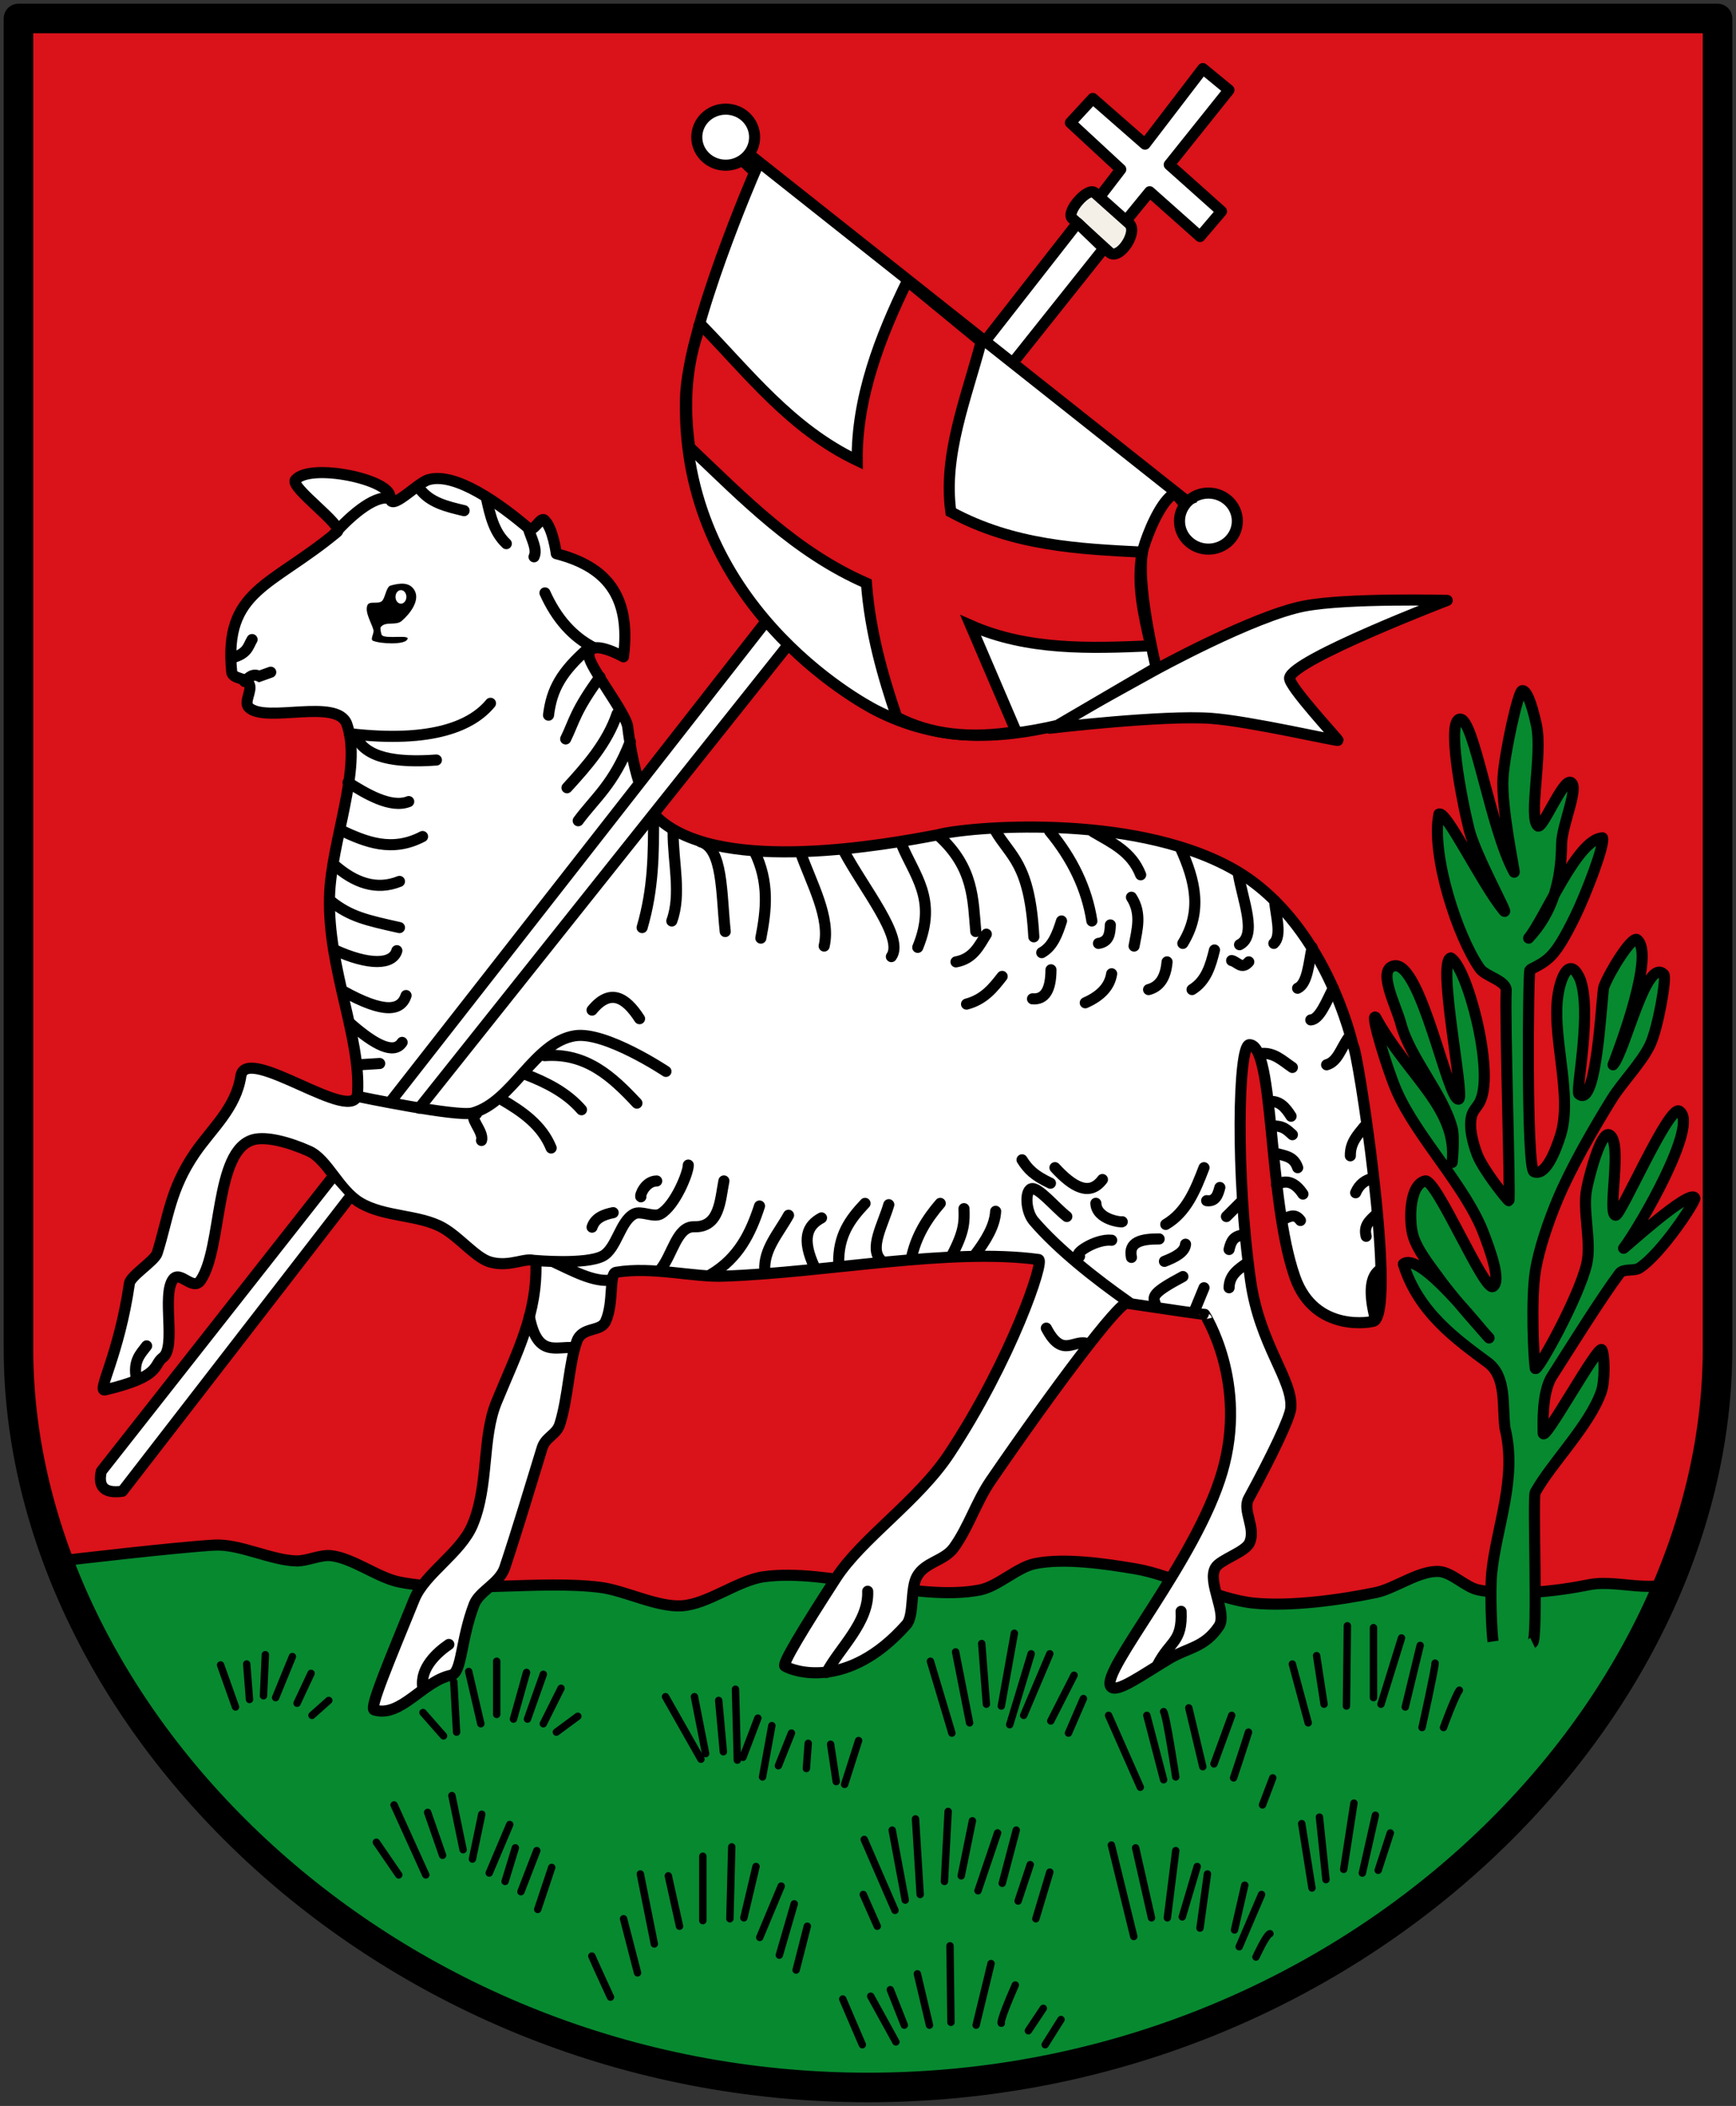 <svg xmlns="http://www.w3.org/2000/svg" xml:space="preserve" height="570" viewBox="46.138 46.445 470 570" width="470" version="1.0"><rect x="46.138" y="46.445" width="470" height="570" fill="#333333" stroke="none"/><path d="M516.14 418.44c0 100-98.873 200-220 200-140 0-240-100-240-200 0 0 459.73.881 460 0z" style="fill:#078930;stroke-width:0;stroke-miterlimit:3.864" transform="translate(-5 -7)"/><path d="M68.083 475.85s31.188-3.681 41.202-4.204c6.757-.354 15.378 4.156 22.144 4.285 2.817.055 6.483-1.73 9.285-1.428 5.936.639 12.718 5.977 18.571 7.143 15.978 3.184 38.12-.59 54.286 1.428 6.758.844 15.345 5.406 22.143 5 7.036-.418 15.163-6.873 22.143-7.855 17.433-2.46 41.29 6.926 58.571 3.57 4.894-.95 10.111-6.172 15-7.143 7.998-1.588 19.103.074 27.144 1.428 9.897 1.668 22.152 8.313 32.143 9.287 9.848.96 23.168-.852 32.857-2.857 5.308-1.1 11.73-6.025 17.143-5.715 3.541.203 7.234 4.314 10.714 5 8.841 1.742 21.17.363 30-1.428 8.505-1.727 21.39 4.1 24.709-3.918 10.292-24.873 10-59.98 10-60v-360h-460v360c0 .055 2.668 36.723 11.945 57.407z" style="fill:#da121a;stroke:#000;stroke-width:3" transform="translate(-5 -7)"/><path d="m427.55 549.56-3.283 10.102m-.758-14.899-3.535 15.656m-2.273-18.939-2.777 17.93m-6.567-14.143 1.768 16.92m-6.566-15.152 2.777 17.426m39.902-53.54c-1.263 1.77-4.293 10.102-4.293 10.102m-2.274-17.424c0 1.516-3.535 17.424-3.535 17.424m-.505-22.223-4.041 16.668m-1.01-18.687-5.556 17.93m-2.03-20.72v18.941m-7.071-19.445-.252 21.719m-8.082-13.639 2.021 13.133m-8.586-10.86 4.293 15.91m-9.597 14.901-2.777 7.322m-3.789-19.697c-1.011 3.283-4.041 12.375-4.041 12.375m-.505-16.92-4.799 13.131m-6.818-15.153 3.788 15.91m-10.606-14.9c.758 1.012 3.283 17.678 3.283 17.678m-7.829-16.666 4.546 17.424m-14.899-17.424 8.586 19.445m-15.405-23.992-4.041 9.344m1.516-15.657-6.313 12.373m-.254-18.181-7.071 16.668m2.021-16.668-5.809 19.193m1.263-24.75-3.535 19.699m-5.304-16.92 1.263 16.414m-8.333-14.142 3.788 19.193m-10.608-16.668 5.809 19.445m86.115 54.297c-1.01.252-3.788 6.313-3.788 6.313m1.516-16.92-6.061 14.143m1.515-16.668-2.777 12.121m-7.325-15.153-2.02 14.648m-.757-16.667-4.041 13.637m-1.768-17.93-2.272 18.184m-8.587-18.942 4.293 18.941m-10.859-19.699 6.061 24.75m-19.698 22.475-4.293 6.818m-.505-9.847-4.041 6.061m-3.535-12.376c-4.546 10.354-3.788 10.354-3.788 10.354m-2.779-16.162-4.04 16.668m-7.071-21.465.253 20.707m-9.092-13.131 3.283 13.889m-10.606-9.596 3.788 9.596m-9.092-7.829 6.818 12.373M279.3 594.502l5.304 12.373m50.759-46.718-3.788 12.627m-1.515-14.649-3.282 9.85m-.506-19.194-3.788 14.395m-1.262-13.637-5.304 15.658m-1.516-18.941-3.03 14.9m-3.535-17.425-1.011 18.941m-7.828-16.92 1.263 20.455m-7.576-17.426 3.535 18.941m-11.112-16.415 8.334 19.193m-8.586-4.293 3.788 8.586m-18.94 0-3.031 11.869m-.505-17.93-4.04 13.891m.505-18.689-5.809 13.891m-1.009-19.194-3.283 13.891m-3.284-19.194-.505 19.445m-7.324-16.919v17.424m-9.344-12.122 3.03 13.637m-10.606-14.143 3.788 18.941m-8.333-6.818 3.788 14.646m-12.375-4.544c.505 1.262 5.051 11.111 5.051 11.111m67.175-69.447-3.788 11.869m-3.788-10.859 1.516 10.102m-7.577-10.354-.505 6.818m-4.041-9.597-3.535 8.84m-1.767-10.86-2.525 13.889m-1.264-15.91-4.041 10.607m-2.02-18.436.506 19.193m-5.051-16.161 1.263 13.889m-7.829-14.899 3.03 15.404m-10.86-15.404 9.597 16.92m-40.406 29.293-3.788 11.365m-.252-15.91-4.293 11.111m-1.516-11.869-2.778 9.092m1.263-15.404-5.556 13.131m-2.021-15.911-2.525 12.123m-5.556-17.173 3.03 14.648m-9.595-10.102 4.04 11.617m-13.132-13.638 8.587 18.941m-13.385-8.84 6.061 8.84m48.487-42.931-5.809 4.293m1.263-11.869-4.798 9.596m0-13.386-4.293 12.123m-.252-12.626-3.535 12.627m-4.547-15.659v14.395m-7.576-11.615 3.283 14.141m-7.324-11.364.758 13.637m-9.091-5.303 5.556 6.313m-31.063-9.596-4.546 4.041m-.251-11.365-3.788 8.082m-1.263-12.627-4.546 11.111m-2.778-11.617-.505 11.111m-4.545-8.586.757 9.596m-7.828-9.344 4.04 11.365" style="fill:none;stroke:#000;stroke-width:2;stroke-linecap:round;stroke-linejoin:round;stroke-miterlimit:4;stroke-dasharray:none" transform="translate(-5 -7)"/><path d="M466.07 498.08c1.533-.736-.036-39.363.714-40.713 4.443-7.998 14.584-17.963 17.857-27.143 1.049-2.943.965-9.879.179-11.43-.913-1.8-15.854 25.627-15.894 22.5-.023-1.846-.417-10.942 2.373-15.31 4.916-7.697 13.307-21.183 18.342-27.904.997-1.332 3.966-.516 5.357-1.429 6.058-3.975 15.333-18.194 15-18.929-1.269-2.794-19.778 14.241-19.286 13.571 4.226-5.49 20.723-33.942 15-37.143-2.903-1.339-15.718 28.202-17.143 28.214-2.448.021 2.07-20.171-1.786-21.786-2.092-.876-5.143 9.979-6.07 14.643-1.193 5.99 1.387 14.41 0 20.357-2.147 9.192-13.676 29.884-13.93 28.214-.427-2.81-1.168-18.337 0-26.071.921-6.099 3.686-13.955 6.071-19.643 3.58-8.532 9.767-19.28 14.644-27.143 2.836-4.572 8.023-9.794 10.356-14.643 2.176-4.522 4.565-18.276 3.75-19.107-4.785-4.876-10.475 20.886-13.75 24.464 1.766-4.568 11.491-30.288 6.428-33.928-1.52-.635-7.245 8.473-8.929 12.857-.622 2.035-1.814 33.529-6.785 28.928-.745-1.684 3.62-22.339.356-31.071-2.59-5.85-4.8-1.432-5.713 2.857-2.542 11.619 4.033 28.332.357 39.643-1.113 3.424-3.835 11.062-7.144 9.643-2.048-.879-1.577-54.377-1.07-54.643 4.98-2.614 6.666-3.156 12.143-14.286 3.007-6.111 8.222-19.699 7.5-21.429-6.894.238-15.63 21.9-20 27.143 6.323-6.77 8.85-15.069 8.928-25.714.16-4.983 4.795-15.243 2.5-16.429-2.125-1.098-7.673 12.802-8.928 11.786-2.638-2.136 1.287-19.167-.357-27.143-.62-3.011-2.355-9.947-3.929-9.464-1.086.333-4.725 16.746-5.154 23.568-.518 8.211 3.383 26.216 3.012 25.539-6.413-11.686-10.865-41.711-14.644-41.428-3.635.272.302 21.235 2.447 29.872 1.778 7.162 11.454 24.491 9.34 21.914-5.977-7.282-15.553-27.288-17.5-26.072-2.227 11.011 5.07 33.279 11.07 41.786 1.656 2.272 7.314 3.264 7.143 6.071-.43 7.025 1.2 56.521.715 56.786-.205.112-6.94-8.255-8.57-12.5-1.164-3.027-2.397-7.619-1.43-10.714.475-1.521 1.762-2.437 2.321-3.929 3.747-8.342-3.63-36.084-8.036-38.571-3.813.815 3.84 37.659 2.144 38.214-2.828.926-10.242-37.515-17.5-36.071-4.729.94.609 10.95 1.833 15.613 2.437 9.28 11.444 19.035 13.881 28.315.708 2.695 0 9.286 0 9.286 1.65-14.678-11.956-23.29-20.714-39.286-1.552-1.3 3.207 14.286 5.714 20 5.448 12.419 18.783 25.884 23.571 38.572 1.536 4.07 4.803 12.723 2.5 14.286-2.35 1.595-15.35-29.316-18.393-28.571-4.175 1.021-4.385 10.104-3.393 14.286 1.01 4.255 4.96 8.94 7.5 12.5 3.577 5.014 13.214 15.714 13.214 15.714-2.573-2.563-18.715-23.644-23.214-20 4.108 13.134 14.35 20.347 23.035 26.786 4.895 3.838 3.751 11.32 4.465 17.5 3.421 13.685-2.252 26.636-3.57 39.285-.506 5.549.015 16.211.355 18.572" style="fill:#078930;stroke:#000;stroke-width:3;stroke-linejoin:round;stroke-miterlimit:4;stroke-dasharray:none" transform="translate(-5 -7)"/><path d="m376.79 72.009 7.071 5.808-16.162 20.203 14.142 12.627-5.808 6.818-13.638-12.122-6.818 8.333-6.818-6.818 5.809-7.576-13.638-12.627 6.062-6.566 14.142 12.375z" style="fill:#fff;stroke:#000;stroke-width:3;stroke-linecap:round;stroke-linejoin:round;stroke-miterlimit:4;stroke-dasharray:none" transform="translate(-5 -7)"/><path d="M347.49 105.6c-1.847-1.646-7.889 5.277-6.062 6.945l10.102 9.218c2.579 2.353 7.889-5.523 5.304-7.829z" style="fill:#f4f0e8;stroke:#000;stroke-width:3;stroke-linecap:round;stroke-linejoin:round;stroke-miterlimit:4;stroke-dasharray:none" transform="translate(-5 -7)"/><path d="M255.44 90.571c.005 4.185-3.497 7.581-7.821 7.585-4.325.005-7.834-3.384-7.839-7.569v-.016c-.005-4.185 3.497-7.582 7.822-7.586 4.324-.004 7.834 3.384 7.838 7.57zM386.13 194.49c.005 4.185-3.497 7.581-7.822 7.586-4.324.004-7.834-3.385-7.838-7.57v-.016c-.005-4.185 3.497-7.582 7.821-7.586 4.325-.004 7.834 3.385 7.839 7.569zM335.37 250.55s30.619-3.626 43.727-2.666c10.489.769 34.293 6.298 34.308 5.948.014-.326-13.524-14.797-13.132-16.92.919-4.962 42.679-20.96 42.679-20.96s-27.025-.705-38.638 1.515c-13.836 2.646-40.659 17.425-40.659 17.425zM79.549 429.65c15.567-3.668 12.94-6.754 15.675-8.776 3.708-2.743-.312-16.771 2.726-21.088 1.895-2.694 5.414 3.26 7.506.201 5.973-8.731 3.618-35.181 14.285-38.081 3.426-.932 9.505.612 15.085 3.117 4.969 2.231 8.019 10.475 13.757 13.919 6.612 3.968 15.967 3.217 22.338 6.762 4.582 2.548 8.979 8.161 12.855 9.306 5.544 1.638 10.021-1.639 12.44-.143.497 14.132-4.99 24.264-10.68 38.116-3.953 9.633-1.979 22.508-6.465 33.189-3.206 7.635-12.926 13.162-15.755 20.113-6.937 17.045-12.247 29.543-10.869 29.969 7.175 2.223 13.136-7.764 20.793-9.381 3.038-.641 2.516-9.369 6.271-19.174 1.387-3.623 6.848-5.648 8.286-9.967 3.315-9.947 6.735-21.342 10.108-32.352.932-3.045 3.881-3.533 4.804-6.48 2.271-7.258 2.481-16.627 4.622-22.479 1.448-3.957 6.391-2.408 7.741-5.278 2.307-4.899.916-13.005 2.825-13.328 9.937-1.679 21.262 1.455 29.566 1.02 27.805-1.001 60.799-7.718 84.857-4.489 1.729.257-7.366 27.15-24.175 52.589-8.438 12.771-23.732 22.908-30.695 33.686-8.711 13.484-14.659 23.227-13.822 23.77 1.87 1.217 16.817 6.947 32.913-11.24 2.148-2.428.984-9.635 2.842-13.004 2.19-3.971 7.399-4.182 10.015-7.822 4.013-5.59 6.04-12.41 9.987-18.164 17.288-25.199 34.681-48.306 36.853-47.981 12.252 1.832 21.05 3.129 21.054 3.016.001-.016 11.831 18.363 4.731 42.688-6.998 23.979-32.948 53.879-30.181 57.996 1.435 2.135 8.711-3.258 15.983-7.574 4.864-2.887 9.448-2.92 13.313-8.68 2.391-3.561-3.272-11.936-.92-15.896 1.29-2.172 8.047-4.158 9.202-6.703 1.829-4.033-2.012-8.709-.237-11.975 6.442-11.861 11.171-21.799 11.414-24.434.703-7.639-8.377-17.019-10.871-34.494-4.081-28.598-3.4-63.979-.314-63.929 6.82.109 4.883 41.699 12.298 62.871 5.397 15.413 21.145 12.229 21.544 11.898 5.989-4.962-4.684-74.499-5.809-74.499 0 0-7.345-34.035-32.96-48.088-27.419-15.042-71.796-11.106-79.42-8.986-13.835 2.646-57.749 10.699-75.004-3.788-5.228-4.389-7.76-15.477-8.985-25.472-.44-3.594-10.31-16.139-10.477-19.087-.298-5.258 9.332.177 9.332.177 2.175-16.921-5.058-24.523-18.176-27.911 0 0-.915-6.993-3.228-9.103-1.083-.988-2.866 3.431-4.286 2.226-7.779-6.605-19.802-15.29-27.128-13.142-3.071.9-10.469 9.011-10.365 4.691.115-4.81-21.689-9.336-25.625-4.643-1.647 1.965 13.404 12.537 11.282 14.086-17.883 14.864-30.709 15.633-28.539 37.872.22 2.013 3.831 1.43 4.771 3.392.818 1.708-1.607 4.833-.123 6.244 4.563 4.337 23.989-2.649 26.524 4.51 4.266 12.041-4.338 31.801-4.696 46.82-.462 19.324 8.455 37.646 7.61 52.976-.518 9.379-30.205-13.562-31.611-4.523-1.356 8.719-7.818 14.097-12.427 20.818-6.768 9.87-7.218 17.627-10.237 27.116-.655 2.057-7.206 6.12-7.5 8.148-2.792 19.281-8.86 29.379-6.628 28.852z" style="fill:#fff;stroke:#000;stroke-width:3;stroke-linecap:round;stroke-linejoin:round;stroke-miterlimit:4;stroke-dasharray:none" transform="translate(-5 -7)"/><path d="M398.57 383.43c1.547-.593 3.095-1.771 4.643.357M180.14 354.91c-2.676.539 2.142 4.782 1.356 7.212" style="fill:none;stroke:#000;stroke-width:3;stroke-linecap:round;stroke-miterlimit:4;stroke-dasharray:none" transform="translate(-5 -7)"/><path d="M156.37 219.56c-.794 1.447-7.233 1.173-9.254.315-.881-.375.407-1.996.113-2.983-.608-2.046-2.312-4.683-1.653-6.556.479-1.365 2.804-.31 3.895-1.14.979-.744 1.162-3.911 2.412-4.261 2.579-.722 5.2-.993 6.509 1.344 1.492 2.665-1.177 6.245-3.496 8.23-1.605 1.376-4.384 0-5.676 1.67-.232.3.096 1.882.318 2.19 1.12 1.148 8.021-.313 6.832 1.19z"/><path d="M161.16 215c.003 1.011-.654 1.833-1.468 1.837-.813.003-1.476-.813-1.479-1.824V215c-.003-1.011.654-1.833 1.469-1.836.813-.003 1.475.813 1.478 1.824z" style="fill:#fff" transform="translate(-5 -7)"/><path d="m140.73 372.63-62.158 79.02c-.916 4 .575 6.129 5.714 5.418l61.208-79.122M164.63 353.39 350 120.68l-7.143-6.89-186.14 238.04" style="fill:#fff;stroke:#000;stroke-width:3;stroke-linecap:round;stroke-linejoin:round;stroke-miterlimit:4;stroke-dasharray:none" transform="translate(-5 -7)"/><path d="m254.05 95.243 118.21 93.648s-1.047.381-1.106.297c-.155-.217-1.768-2.477-2.659-1.811-3.545 2.649-6.71 10.729-7.77 14.357-2.449 8.388 3.429 32.404 3.429 32.404l-26.769 15.657c-15.944 3.686-32.104 4.568-48.992-4.041-4.593-2.341-53.028-28.757-51.666-84.435.471-19.223 18.751-61.291 18.751-61.291l-2.772-2.594 1.341-2.191z" style="fill:#fff;stroke:#000;stroke-width:3" transform="translate(-5 -7)"/><path d="M240.89 141.29c-4.205 10.952-4.545 22.262-3.036 33.214 14.606 13.877 28.663 28.415 47.857 36.786.989 13.071 4.403 25.06 8.215 36.25 9.073 4.764 19.89 5.93 32.321 3.928l-12.322-28.75c15.486 6.824 32.324 6.232 48.75 5.536-2.004-8.933-3.854-16.472-2.321-25.357-17.023-.896-34.762-1.662-51.785-10.893-2.159-15.357 4.155-30.714 8.214-46.071l-20-16.429c-7.371 15.092-13.744 31.594-13.571 48.572-18.052-8.609-29.572-23.761-42.322-36.786Z" style="fill:#da121a;stroke:#000;stroke-width:3;stroke-miterlimit:4;stroke-dasharray:none" transform="translate(-5 -7)"/><path d="M148.04 350.22s26.915 5.617 31.071 4.464c10.879-3.017 16.526-19.143 27.679-20.893 8.238-1.292 24.644 9.643 24.644 9.643m-37.32-147.14c.909 3.014 2.57 5.779 1.607 7.857m-47.5 137.5 5.715-.357m-8.215-11.072c6.943 6.149 12.098 8.719 14.286 5.357m-16.071-13.928c11.333 6.304 15.774 5.386 17.143 1.25m-2.5-12.143c-1.128 3.873-7.582 4.025-16.786-.178m-1.072-13.215c5.247 4.2 9.705 5.163 18.571 7.143m-17.856-17.143c5.729 5.113 11.651 7.143 17.856 4.643m6.25-12.143c-8.32 4.352-15.338 1.502-22.321-1.786m2.143-12.857c4.882 3.058 11.548 7.096 16.429 5.179m-14.29-17.67c2.501 5.845 10.735 7.232 21.785 6.429m-23.571-7.143c22.854 2.67 33.387-2.349 38.215-8.214m23.75 31.786c4.542-6.15 9.618-9.865 14.106-21.429m-3.571-7.5c-2.698 7.884-8.073 13.983-13.571 20m8.929-30c-6.73 9.23-6.904 11.904-9.286 16.786m6.249-24.643c-7.474 6.507-10.039 11.234-10.893 18.214m-16.785-58.571c.996 4.522 2.034 9.018 5.357 12.143m-23.571-15c2.802 3.892 7.484 4.964 12.143 6.071m9.999 159.29c5.771 3.335 11.092 7.058 13.571 13.214m-7.142-20c5.89 2.251 11.358 5.028 15.357 9.643m-9.999-14.643c11.344-.833 18.333 5.739 25 12.857m-12.143-25.178c4.817-5.876 8.988-3.671 12.856 2.321m-7.142 52.5c-2.676.539-4.93 1.499-5.714 3.929m17.5-12.5c-3.188.013-4.66 4.099-4.286 4.286m-23.601 17.628c4.762 2.189 10.981 5.689 15.743 4.87m20.7-31.09c0 2.144-3.562 10.922-7.5 13.215-1.853 1.079-5.227-.958-7.144 0-3.833 1.917-4.758 9.473-8.571 11.429-4.672 2.396-18.31 1.167-18.31 1.167m119.02-1.34c3.055-3.988 5.494-7.976 5.714-11.964m-11.964 12.143c3.587-6.725 3.509-9.373 3.393-12.857m-14.286 13.571c1.255-6.092 4.233-10.804 7.857-15m-16.071 15.357c-3.238-3.203.567-9.608 2.143-15m-13.572 15.976c-.135-7.67 3.023-11.97 7.143-16.333m-13.572 17.5c-3.853-8.138-1.931-11.584 1.786-13.57m-15.357 14.284c-.38-5.72 3.751-10.153 6.429-15m-21.071 16.072c7.556-4.472 10.845-11.27 13.214-18.57m-9.643-6.787c-1.043 5.277-1.132 12.607-8.091 12.408-4.665-.134-5.835 7.614-9.052 11.521M228.081 274c.022 10.655-.005 19.852-3.098 30.506m8.393-25.893c-.038 8.191 2.295 16.835-.357 24.107m7.807-21.428c6.076 1.713 5.561 13.972 6.658 24.286m7.856-21.786c4.18 8.455 3.228 16.054 1.786 23.572m10.714-23.215c3.093 8.625 8.187 17.614 6.429 25.357m53.571 57.857c1.624 2.547 3.267 4.253 7.695 6.333m1.22-4.21c4.892 5.314 9.388 7.854 12.857 3.214m-1.785 6.429c.198 4.418 6.901 5.202 7.144 5m-2.858 5c-4.292-.478-10.838 3.907-8.701 4.381m13.34 12.41c-9.167-6.429-19.148-14.334-25.714-21.964-2.244-2.607-2.444-8.116-.715-8.75 1.842-.675 6.429 5 9.644 7.5m25 6.071c-4.748-.019-8.415.773-7.5 5m23.928-18.929c-.533 2.011-1.17 3.896-3.571 3.571m-.714-8.928c-2.334 6.078-4.761 12.076-10.357 15.357m5.357 5.357c-.19 2.12-2.695 3.467-5.715 4.643m5 4.107c-8.145 4.343-8.263 5.323-7.5 7.321m13.215-4.285-2.5 6.072m9.285-6.072c.069-3.54 2.627-5.089 5-6.786m-1.328-7.5c-2.455.402-3.121 1.623-3.672 3.93m12.857-17.5c2.617-1.53 5.002-.734 7.143 2.5m-7.76-11.139c2.94.848 5.233.844 6.333 3.995m-6.966-11.25c3.17-.22 4.188 1.175 5.536 2.322m-6.428-8.93c2.906-.455 4.574 1.567 6.07 3.93m-8.22-16.95c3.544-.466 5.925 1.974 8.572 3.75m-13.571 36.072-4.286 4.286m-103.57-98.93c5.356 10.136 16.47 23.562 12.857 28.572m2.662-30.62c3.514 8.66 9.88 15.003 4.48 28.12m5.715-30.18c9.489 8.632 9.23 17.263 10 25.894m5.178-27.5c4.19 7.315 9.438 8.802 10.536 28.928m4.286-28.571c6.132 7.398 10.059 15.459 11.429 24.286m4.999 1.07c-.091 2.32-.321 4.549-3.214 5m8.929-12.5c2.86 4.406 1.51 8.81.714 13.215m-11.105-30.942c5.234 3.08 10.416 5.357 12.89 11.657m-21.427 12.499c-1.123 3.52-2.365 6.92-5.357 8.57m-15.001-4.998c-1.964 3.145-3.51 6.64-8.214 7.5m12.5 3.928c-2.436 3.124-4.883 6.237-9.644 7.5m22.858-9.285c-.018 5.447-1.65 8.125-5 7.857m21.429-6.786c-.507 3.322-2.827 5.964-7.143 7.857m22.143-11.071c-.39 4.543-2.232 6.762-5 7.5m17.84-10.72c-1.043 4.225-2.228 8.356-6.072 10.714m-3.214-38.476c4.172 9.125 6.008 17.324.714 25.976m17.857 5c-1.941 2.242-3.124-.065-4.643-.357m1.786-23.572c1.22 7.294 5.266 16.807.357 19.286m9.465-11.964c.408 4.259 2.037 9.536-.18 11.607m10.358 1.07c-.925 4.364-1.224 9.823-3.928 11.072m9.643 0c-1.906 3.8-3.713 8.397-6.071 8.572m10.26 4.74c-2.158 2.993-2.96 6.545-5.975 7.403m14.64 55.35c-2.857 1.667-3.334 6.19-1.429 13.572m.001-28.215c-1.566 1.465-3.247 2.862-2.5 5.714m1.785-15.714c-1.963.478-3.629 1.552-4.643 3.928m2.321-17.856c-1.77 2.228-3.808 4.257-3.75 7.857m-275.12-168.27c4.82-5.486 12.008-11.418 15.657-9.344m41.416 25.255c3.128 6.967 7.563 11.974 13.385 14.9m-94.702 9.09c1.12-1.098 2.21-2.286 3.983-1.422l3.088-1.103m-10.554-3.878c4.356-1.15 4.41-3.16 5.503-4.96m251.52 263.02c.36 8.387-2.908 7.889-6.313 14.395m-30.173-91.041c4.455 8.566 7.627 2.596 11.364 4.293m-59.726 66.923c.36 8.387-7.705 15.465-11.111 21.97m-80.49-96.327c2.182 11.295 7.337 7.918 12.052 8.443m-115.67-.5c-1.665 2.207-3.7 4.044-2.777 8.838m84.6 71.974c-3.054 2.076-7.84 6.3-7.07 11.617" style="fill:none;stroke:#000;stroke-width:3;stroke-linecap:round;stroke-miterlimit:4;stroke-dasharray:none" transform="translate(-5 -7)"/><path d="M56.138 58.445h460v360c0 100-100 200-230 200s-230-100-230-200z" stroke-miterlimit="3.864" style="fill:none;stroke:#000;stroke-width:8;stroke-linecap:round;stroke-linejoin:round;stroke-miterlimit:3.864;stroke-dasharray:none" transform="translate(-5 -7)"/></svg>